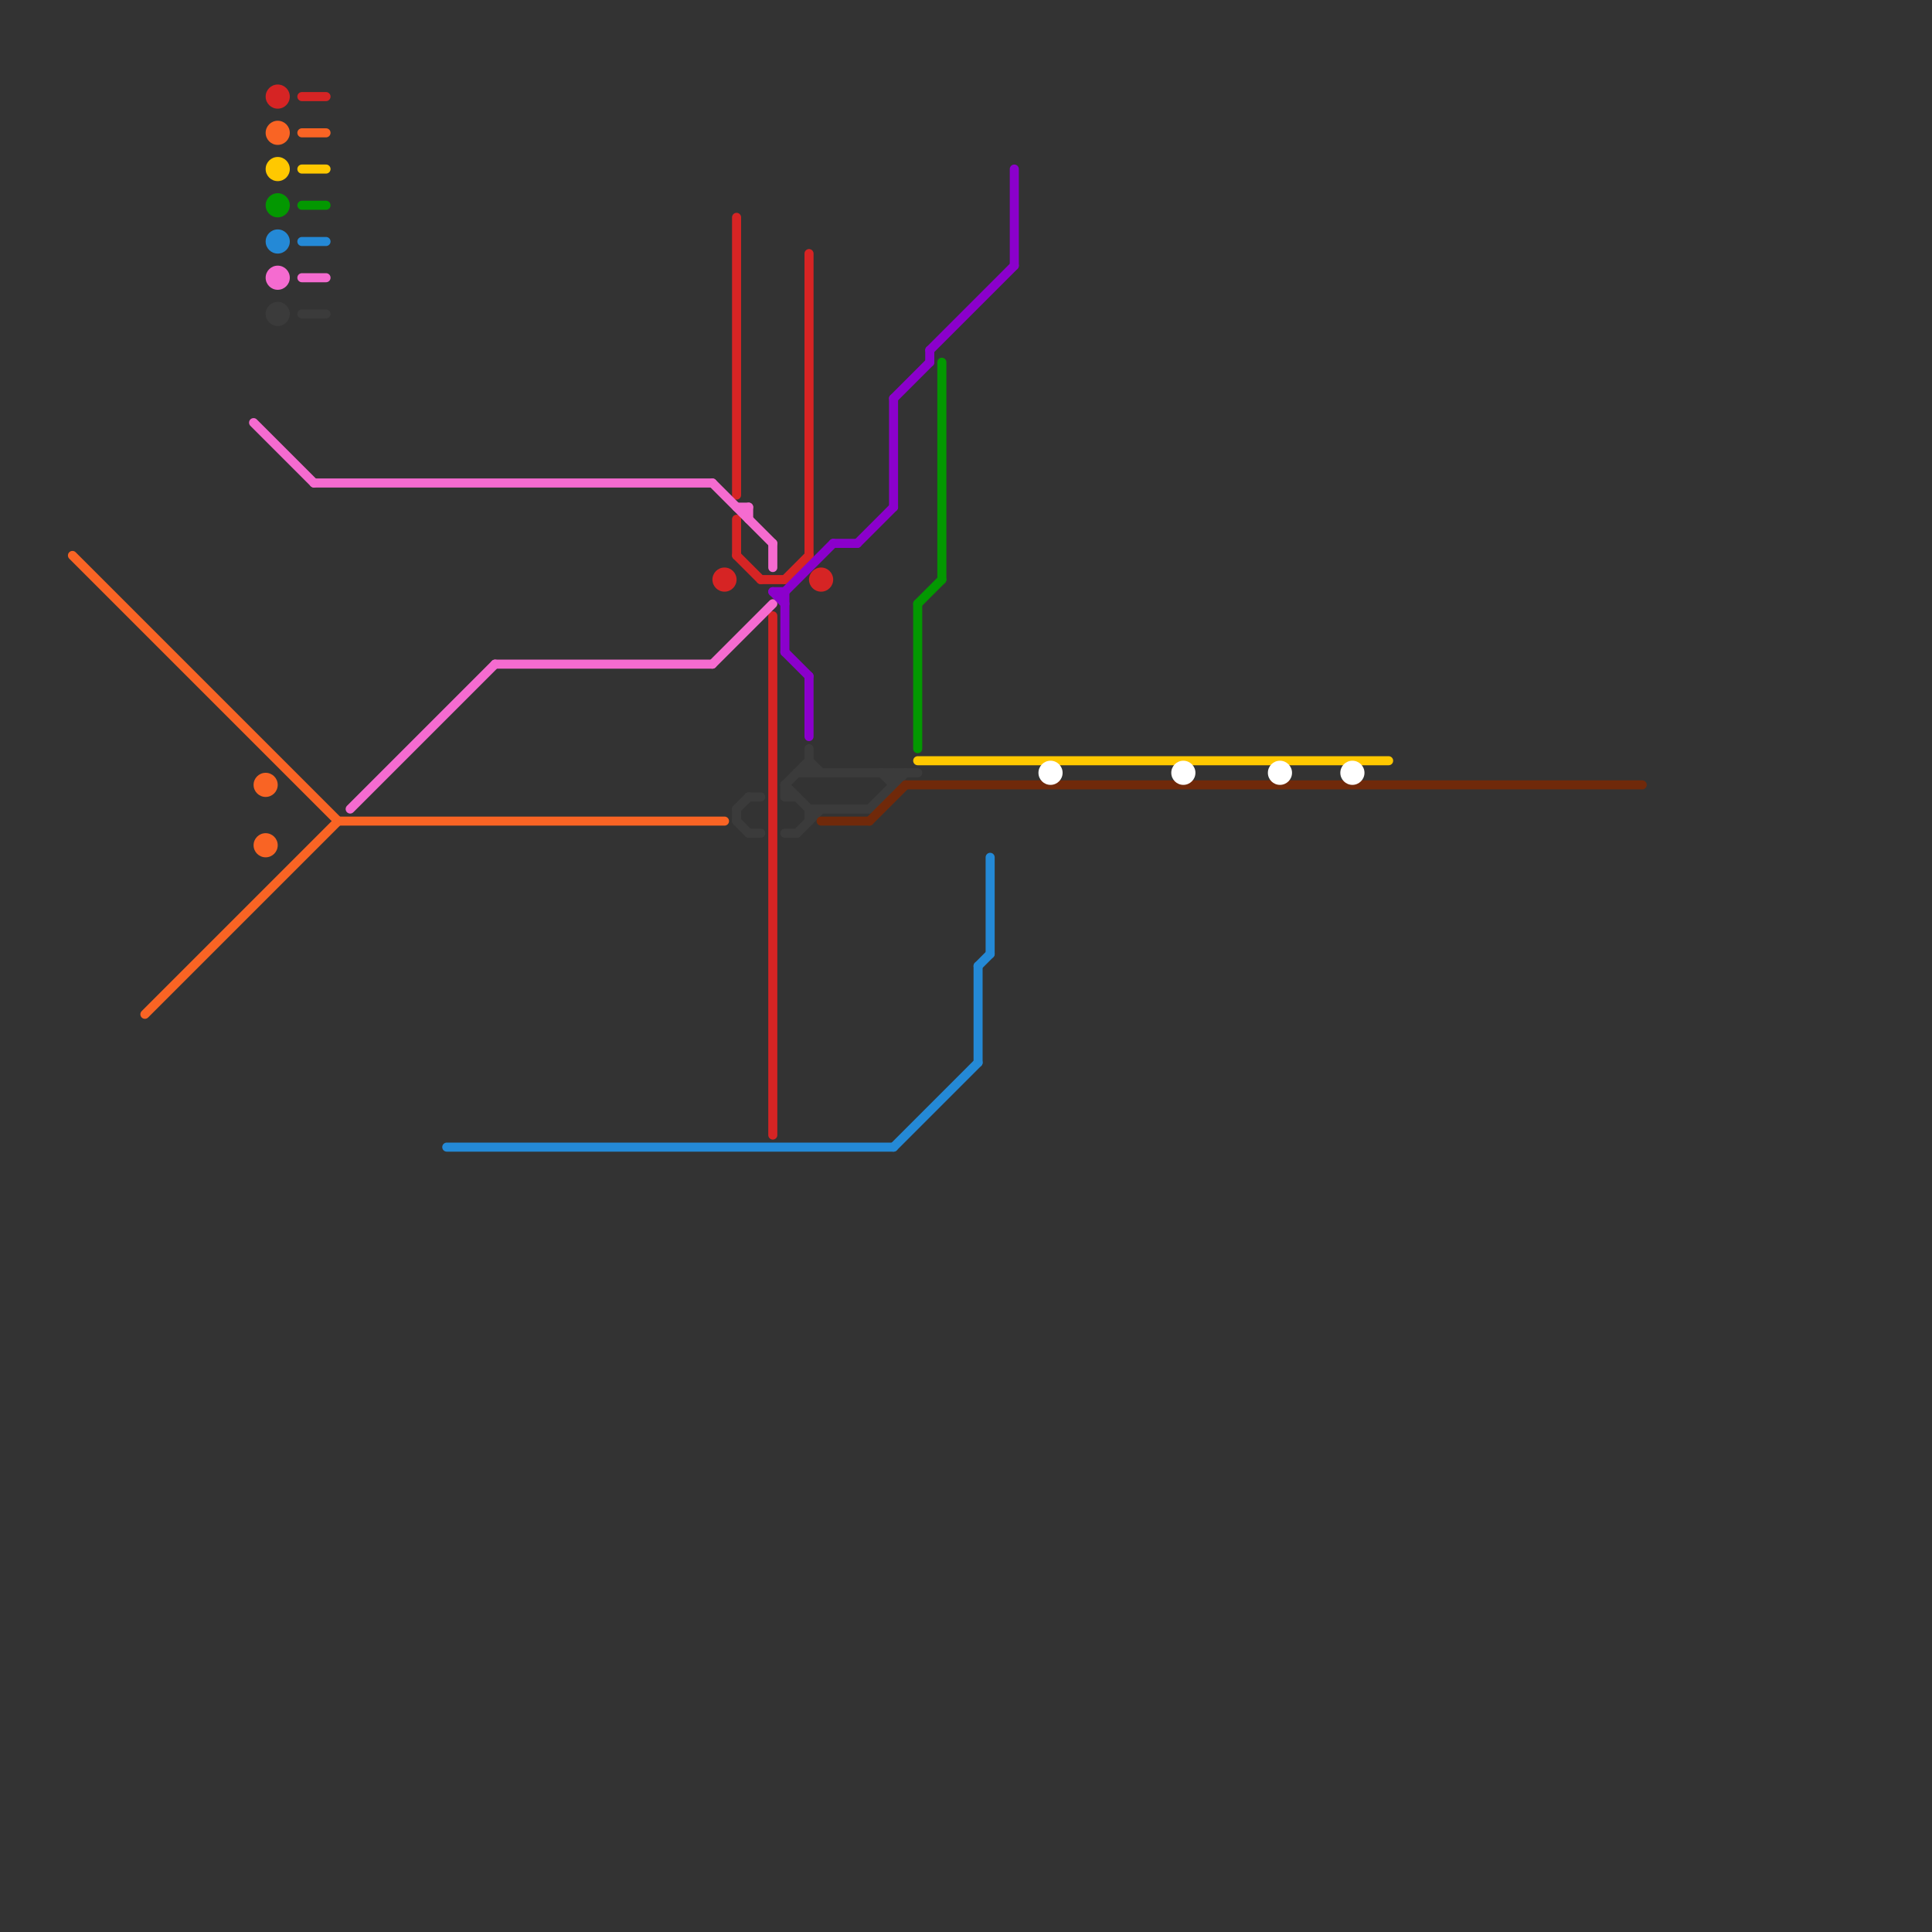 
<svg version="1.1" xmlns="http://www.w3.org/2000/svg" viewBox="0 0 160 160">
<rect x="0" y="0" width="160" height="160" fill="#333333" stroke="none"/>
<style>text { font: 1px Helvetica; font-weight: 600; white-space: pre; dominant-baseline: central; } line { stroke-width: 0.75; fill: none; stroke-linecap: round; stroke-linejoin: round; } .c0 { stroke: #2489d6 } .c1 { stroke: #d62424 } .c2 { stroke: #f96424 } .c3 { stroke: #ffc800 } .c4 { stroke: #039801 } .c5 { stroke: #f56bd0 } .c6 { stroke: #3b3b3b } .c7 { stroke: #70290a } .c8 { stroke: #ffffff } .c9 { stroke: #8b00cc }</style><defs></defs><line class="c0" x1="82" y1="71" x2="82" y2="79"/><line class="c0" x1="37" y1="95" x2="74" y2="95"/><line class="c0" x1="81" y1="80" x2="82" y2="79"/><line class="c0" x1="81" y1="80" x2="81" y2="88"/><line class="c0" x1="74" y1="95" x2="81" y2="88"/><line class="c0" x1="25" y1="20" x2="27" y2="20"/><circle cx="23" cy="20" r="1" fill="#2489d6" /><line class="c1" x1="61" y1="18" x2="61" y2="41"/><line class="c1" x1="65" y1="48" x2="67" y2="46"/><line class="c1" x1="64" y1="51" x2="64" y2="94"/><line class="c1" x1="61" y1="43" x2="61" y2="46"/><line class="c1" x1="25" y1="8" x2="27" y2="8"/><line class="c1" x1="61" y1="46" x2="63" y2="48"/><line class="c1" x1="63" y1="48" x2="65" y2="48"/><line class="c1" x1="67" y1="21" x2="67" y2="46"/><circle cx="68" cy="48" r="1" fill="#d62424" /><circle cx="60" cy="48" r="1" fill="#d62424" /><circle cx="23" cy="8" r="1" fill="#d62424" /><line class="c2" x1="25" y1="11" x2="27" y2="11"/><line class="c2" x1="28" y1="68" x2="60" y2="68"/><line class="c2" x1="6" y1="46" x2="28" y2="68"/><line class="c2" x1="12" y1="84" x2="28" y2="68"/><circle cx="23" cy="11" r="1" fill="#f96424" /><circle cx="22" cy="70" r="1" fill="#f96424" /><circle cx="22" cy="65" r="1" fill="#f96424" /><line class="c3" x1="76" y1="63" x2="115" y2="63"/><line class="c3" x1="25" y1="14" x2="27" y2="14"/><circle cx="23" cy="14" r="1" fill="#ffc800" /><line class="c4" x1="76" y1="50" x2="78" y2="48"/><line class="c4" x1="25" y1="17" x2="27" y2="17"/><line class="c4" x1="78" y1="30" x2="78" y2="48"/><line class="c4" x1="76" y1="50" x2="76" y2="62"/><circle cx="23" cy="17" r="1" fill="#039801" /><line class="c5" x1="25" y1="23" x2="27" y2="23"/><line class="c5" x1="61" y1="42" x2="62" y2="42"/><line class="c5" x1="26" y1="40" x2="59" y2="40"/><line class="c5" x1="59" y1="40" x2="64" y2="45"/><line class="c5" x1="59" y1="55" x2="64" y2="50"/><line class="c5" x1="62" y1="42" x2="62" y2="43"/><line class="c5" x1="29" y1="67" x2="41" y2="55"/><line class="c5" x1="41" y1="55" x2="59" y2="55"/><line class="c5" x1="21" y1="35" x2="26" y2="40"/><line class="c5" x1="64" y1="45" x2="64" y2="47"/><circle cx="23" cy="23" r="1" fill="#f56bd0" /><line class="c6" x1="65" y1="65" x2="65" y2="66"/><line class="c6" x1="65" y1="69" x2="66" y2="69"/><line class="c6" x1="62" y1="66" x2="63" y2="66"/><line class="c6" x1="65" y1="65" x2="67" y2="63"/><line class="c6" x1="67" y1="63" x2="68" y2="64"/><line class="c6" x1="61" y1="67" x2="61" y2="68"/><line class="c6" x1="67" y1="62" x2="67" y2="64"/><line class="c6" x1="74" y1="64" x2="74" y2="65"/><line class="c6" x1="66" y1="64" x2="76" y2="64"/><line class="c6" x1="61" y1="67" x2="62" y2="66"/><line class="c6" x1="62" y1="69" x2="63" y2="69"/><line class="c6" x1="65" y1="66" x2="66" y2="66"/><line class="c6" x1="66" y1="69" x2="68" y2="67"/><line class="c6" x1="25" y1="26" x2="27" y2="26"/><line class="c6" x1="72" y1="67" x2="75" y2="64"/><line class="c6" x1="73" y1="64" x2="74" y2="65"/><line class="c6" x1="65" y1="65" x2="67" y2="67"/><line class="c6" x1="67" y1="67" x2="72" y2="67"/><line class="c6" x1="67" y1="67" x2="67" y2="68"/><line class="c6" x1="61" y1="68" x2="62" y2="69"/><circle cx="23" cy="26" r="1" fill="#3b3b3b" /><line class="c7" x1="68" y1="68" x2="72" y2="68"/><line class="c7" x1="75" y1="65" x2="136" y2="65"/><line class="c7" x1="72" y1="68" x2="75" y2="65"/><circle cx="98" cy="64" r="1" fill="#ffffff" /><circle cx="87" cy="64" r="1" fill="#ffffff" /><circle cx="112" cy="64" r="1" fill="#ffffff" /><circle cx="106" cy="64" r="1" fill="#ffffff" /><line class="c9" x1="74" y1="33" x2="74" y2="42"/><line class="c9" x1="77" y1="29" x2="77" y2="30"/><line class="c9" x1="74" y1="33" x2="77" y2="30"/><line class="c9" x1="64" y1="49" x2="65" y2="50"/><line class="c9" x1="71" y1="45" x2="74" y2="42"/><line class="c9" x1="67" y1="56" x2="67" y2="61"/><line class="c9" x1="69" y1="45" x2="71" y2="45"/><line class="c9" x1="84" y1="14" x2="84" y2="22"/><line class="c9" x1="64" y1="49" x2="65" y2="49"/><line class="c9" x1="65" y1="49" x2="69" y2="45"/><line class="c9" x1="65" y1="49" x2="65" y2="54"/><line class="c9" x1="65" y1="54" x2="67" y2="56"/><line class="c9" x1="77" y1="29" x2="84" y2="22"/>
</svg>
